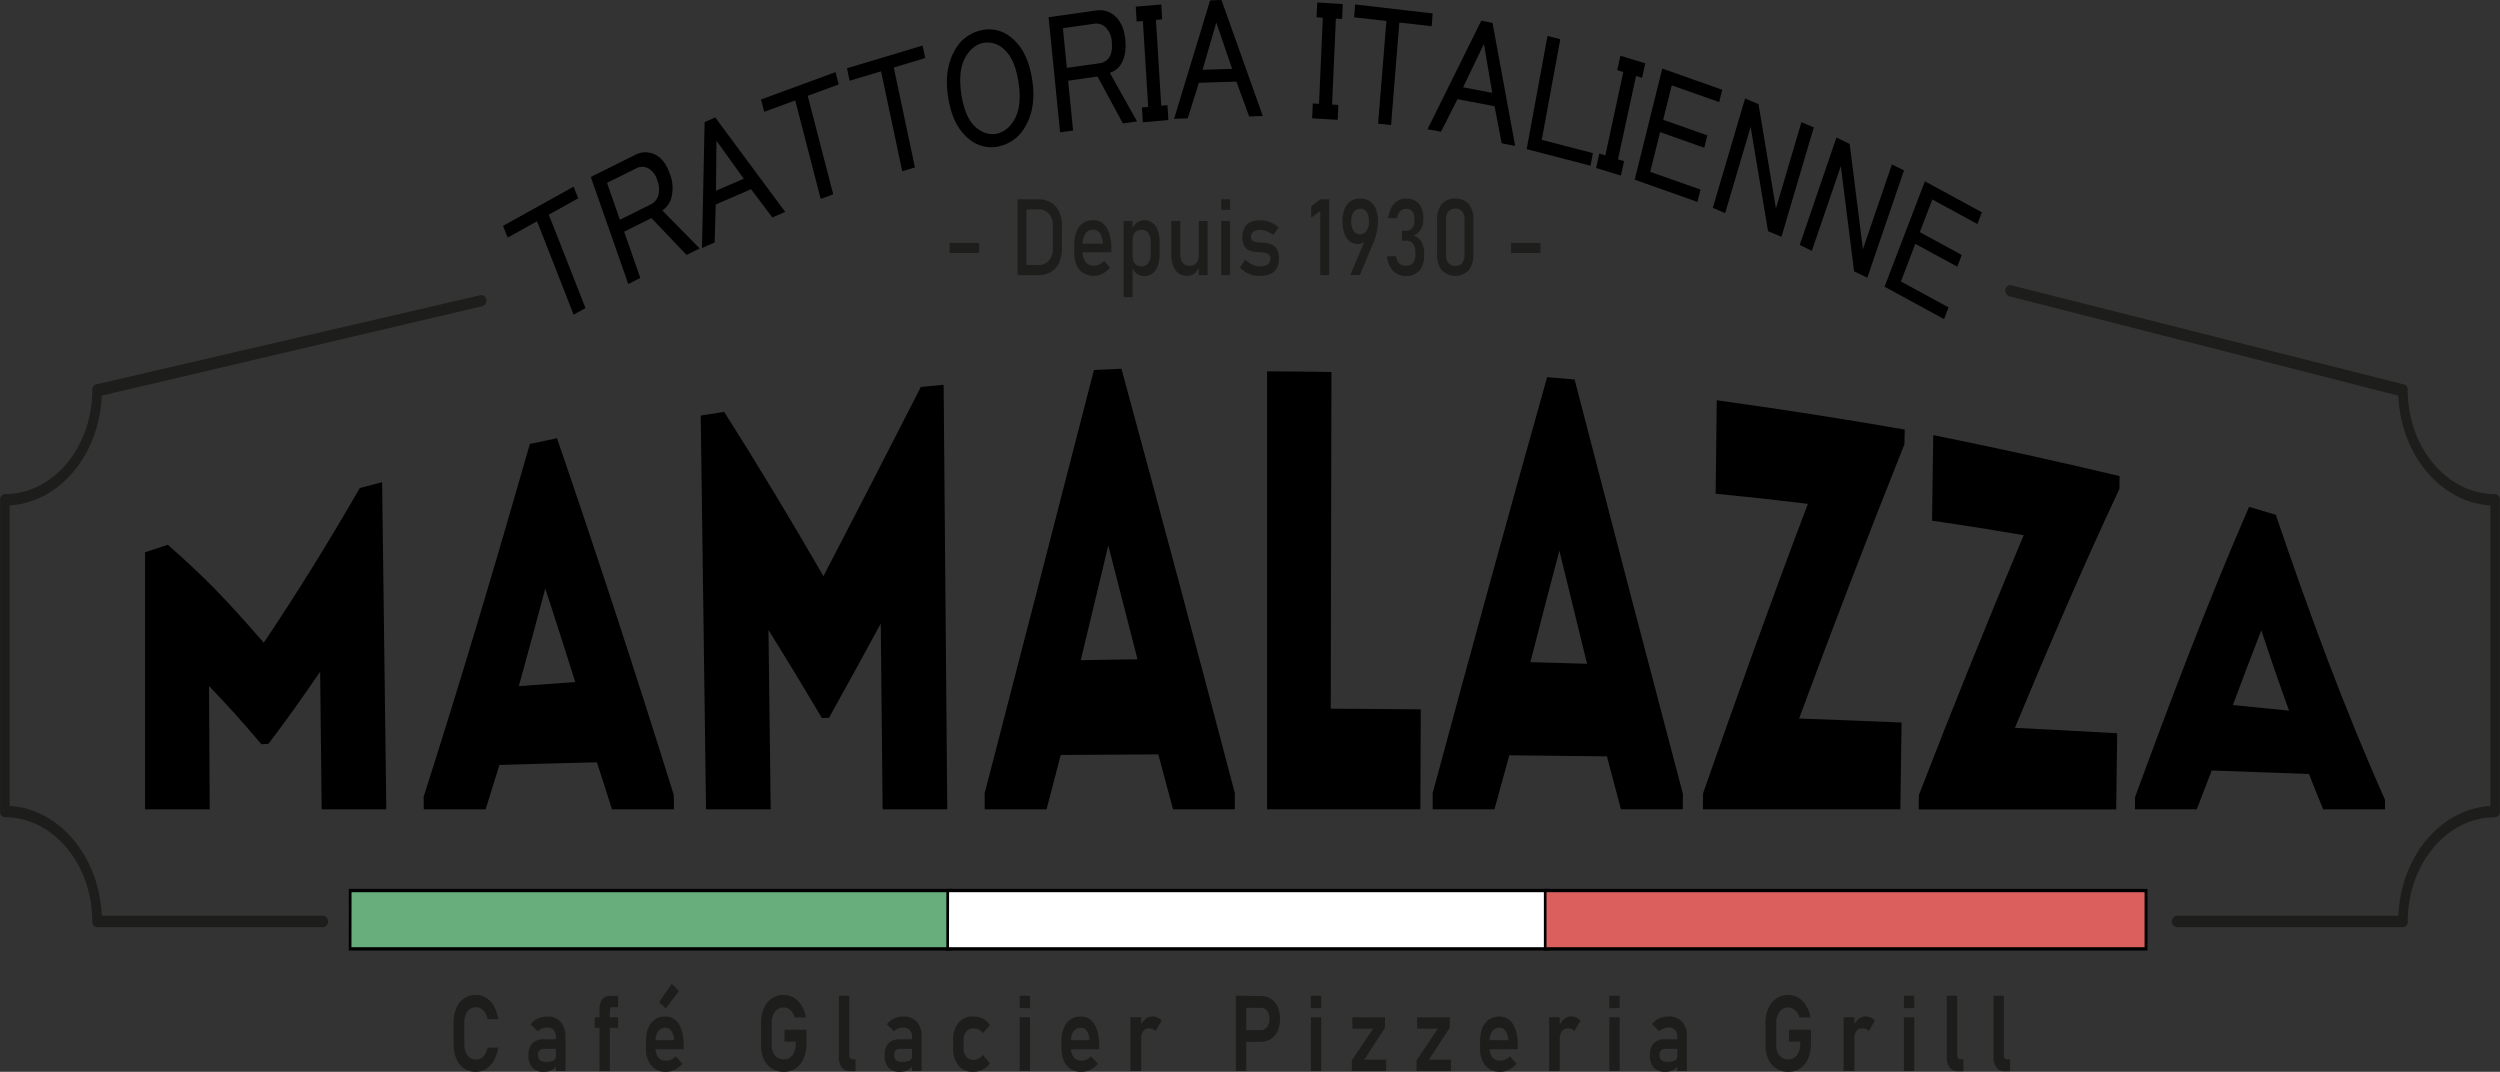 <svg xmlns="http://www.w3.org/2000/svg" id="Calque_1" data-name="Calque 1" viewBox="0 0 944.3 404.84"><rect x="0" y="0" width="944.3" height="404.84" fill="#333333" stroke="none"/><defs><style>.cls-1{fill:#68ae7c;}.cls-2{fill:#fff;}.cls-3{fill:#db5f5d;}.cls-4{fill:#1d1d1b;}</style></defs><path d="M163.74,226.65l8.44-2.21L173.77,348H149.35c-.23-20.82-.34-31.22-.57-52-7.79,11.38-11.69,16.84-19.52,27.26l-2.66.17c-7.95-9.33-11.91-13.73-19.79-22l.25,46.59H82.64v-97.1c3.44-1.15,5.16-1.71,8.6-2.84,14.32,12.66,21.58,20.14,36.23,37C140.17,266.21,152.29,246.56,163.74,226.65Z" transform="translate(-27.85 -42.31)"></path><path d="M253.31,330.25c-14.73.35-22.09.55-36.81,1-2.09,6.77-3.14,10.12-5.23,16.77H187.92c0-1.89,0-2.83-.06-4.71C202,299.12,215.2,254.69,228,210c4.09-.88,6.14-1.31,10.24-2.16q23,67,44.1,134.73c0,2.18.05,3.26.08,5.44H259C256.74,340.83,255.6,337.29,253.31,330.25ZM233.82,264.6c-4,15-6,22.35-10,36.87,8.52-.64,12.79-.94,21.32-1.53C240.6,285.57,238.34,278.5,233.82,264.6Z" transform="translate(-27.85 -42.31)"></path><path d="M375.67,188.47c3.44-.34,5.17-.5,8.61-.82Q385,267.81,385.65,348H361.24q-.36-35.09-.71-70.16c-7.83,14.43-11.75,21.56-19.55,35.6l-2.68.08c-8.06-13.57-12.1-20.24-20.18-33.29.33,27.11.49,40.66.83,67.77H294.53q-1-74.37-2-148.73c3.53-.58,5.3-.86,8.84-1.4,12.9,20.31,25.4,41.08,37.51,62.08Q357.42,224.29,375.67,188.47Z" transform="translate(-27.85 -42.31)"></path><path d="M465.38,327.26c-14.75.06-22.12.1-36.87.21L423.15,348H399.81l-.05-6q20.72-79.94,41.29-159.94c4.16-.21,6.24-.3,10.39-.47q21.75,80,42.82,160.26V348H470.92C468.71,339.68,467.6,335.54,465.38,327.26Zm-18.91-78.9c-4.17,17.37-6.25,26-10.39,43.31,8.57-.16,12.85-.22,21.43-.33C453.1,274.1,450.9,265.5,446.47,248.36Z" transform="translate(-27.85 -42.31)"></path><path d="M530.5,310c13.6.06,20.39.11,34,.25-.06,14.06-.1,23.67-.16,37.74h-57.9V182.59c8.11,0,16.08.08,24.32.24Z" transform="translate(-27.85 -42.31)"></path><path d="M634.82,328c-14.75-.19-22.12-.27-36.87-.4-2.24,8.14-3.37,12.21-5.61,20.39H569c0-2.44,0-3.65,0-6.09q21.18-78.74,43.23-157.12c4.15.34,6.23.51,10.38.88Q642.86,264,663.52,342.19l-.07,5.79H640.11C638,340,636.94,336,634.82,328Zm-18-77.59c-4.38,16.68-6.56,25.07-10.92,42,8.57.23,12.86.35,21.42.62C623.18,276,621.08,267.52,616.87,250.4Z" transform="translate(-27.85 -42.31)"></path><path d="M747.19,210.11q-20.54,51.5-39.79,103.61c15.49.55,23.23.85,38.71,1.5-.18,12.48-.29,20.27-.46,32.76H671.07c0-2.39,0-3.59.06-6,12.79-36.66,25.88-73.18,39.59-109.36-13.92-1.67-20.88-2.44-34.83-3.82.16-13.46.25-21.84.41-35.3,23.74,3.27,47.31,6.95,71,11.06C747.23,206.79,747.22,207.9,747.19,210.11Z" transform="translate(-27.85 -42.31)"></path><path d="M828.39,227c-13.92,29.61-26.8,59.83-39.47,90.23,15.47.77,23.19,1.18,38.64,2.05-.15,11-.24,17.78-.39,28.75H752.59c0-2.19,0-3.29.08-5.48q19.14-49.46,39.57-98.09c-13.83-2.34-20.75-3.44-34.62-5.49.17-12.32.28-20,.46-32.31,23.56,4.75,46.94,9.9,70.38,15.48C828.43,224,828.42,225,828.39,227Z" transform="translate(-27.85 -42.31)"></path><path d="M900,334.67c-14.69-.56-22-.83-36.74-1.33-2.25,5.78-3.37,8.71-5.63,14.64H834.25c0-1.85,0-2.77.06-4.61,13.59-37,27.47-73.76,43.05-109.61,4,1.18,6.06,1.78,10.1,3,12.43,36.52,25.71,72.8,41.25,107.62V348H905.36C903.2,342.74,902.13,340.08,900,334.67Zm-18-54.28c-4.28,11-6.43,16.62-10.74,28.23,8.49.82,12.73,1.25,21.22,2.12C888.22,298.92,886.12,292.85,882,280.39Z" transform="translate(-27.85 -42.31)"></path><path d="M217.84,127.64l26.68-14.83,1.72,4.41-11.1,6.17L249,158.67l-4.48,2.49-13.81-35.28-11.1,6.17Z" transform="translate(-27.85 -42.31)"></path><path d="M251,109.16l16.66-8.29a8.2,8.2,0,0,1,7.62-.19q3.66,1.8,5.56,7.23a14.6,14.6,0,0,1,.4,9.79,8.55,8.55,0,0,1-3.22,4.1l14.11,14.35-4.95,2.46-13.27-13.93-10.31,5.13,6.12,17.49-4.56,2.27Zm6.14,2.22L262,125.32l11.7-5.82a5.58,5.58,0,0,0,2.8-3.33,9.1,9.1,0,0,0-.44-5.89,7.26,7.26,0,0,0-3.4-4.41,4.8,4.8,0,0,0-4.44,0Z" transform="translate(-27.85 -42.31)"></path><path d="M293,136l1-47.58,4-1.75,26.44,35.68-4.85,2.1-8.06-10.68-13.33,5.78-.42,14.35Zm5.47-40.52-.18,18.88,10.5-4.55Z" transform="translate(-27.85 -42.31)"></path><path d="M315.31,79.89l28.14-10.34,1.2,4.65-11.71,4.3,9.63,37.2-4.73,1.74-9.62-37.2-11.71,4.3Z" transform="translate(-27.85 -42.31)"></path><path d="M347.77,68.09l28.55-8.57,1,4.72-11.88,3.57,8,37.74-4.8,1.44-8-37.74-11.88,3.56Z" transform="translate(-27.85 -42.31)"></path><path d="M388.41,61.46a15,15,0,0,1,9.94-7.69A13,13,0,0,1,410,56.64q6,4.9,7.69,15.48t-2.45,17.75a15,15,0,0,1-9.94,7.69,13,13,0,0,1-11.61-2.88q-6-4.91-7.68-15.47T388.41,61.46Zm4.1,2.47Q389.6,69,391,78.07t5.69,12.54c2.51,2,5.1,2.77,7.77,2.17s4.87-2.39,6.59-5.38q2.91-5.09,1.49-14.14t-5.69-12.54a8.84,8.84,0,0,0-7.78-2.17Q395.1,59.45,392.51,63.93Z" transform="translate(-27.85 -42.31)"></path><path d="M423.92,48.82l17.93-2.54a8.5,8.5,0,0,1,7.37,2.3q3.11,2.93,3.69,8.76t-1.86,9.55a7.42,7.42,0,0,1-4,2.9l10.28,18.39-5.33.76L442.4,71.21l-11.1,1.58,1.88,18.82-4.91.69Zm5.4,4.14,1.5,15,12.59-1.79a4.84,4.84,0,0,0,3.45-2.29q1.31-2,.93-5.81a8.17,8.17,0,0,0-2.27-5.35,5,5,0,0,0-4.25-1.46Z" transform="translate(-27.85 -42.31)"></path><path d="M456.84,44.83l9.65-.84.34,5.62-2.36.2,2,32.44,2.36-.21.34,5.62-9.64.84-.35-5.61,2.36-.21-2-32.44-2.35.21Z" transform="translate(-27.85 -42.31)"></path><path d="M471.32,87.2l13.61-44.75,4.3-.14,15.6,43.82-5.15.17-4.81-13.17-14.18.45L476.48,87Zm15.95-36.37-5.19,17.84,11.17-.36Z" transform="translate(-27.85 -42.31)"></path><path d="M525.39,43.25l9.66.6-.25,5.62-2.36-.14L531,81.8l2.36.15-.24,5.63L523.47,87l.25-5.62,2.36.15L527.5,49l-2.36-.15Z" transform="translate(-27.85 -42.31)"></path><path d="M539.72,44,569,47.38l-.39,4.84-12.2-1.4-3.13,38.74L548.39,89l3.13-38.75-12.19-1.4Z" transform="translate(-27.85 -42.31)"></path><path d="M567.05,91.13l20.31-41,4.24.81,8.56,46.5-5.09-1-2.7-14-14-2.67-6.22,12.3Zm21.31-32.25-7.86,16.4,11,2.1Z" transform="translate(-27.85 -42.31)"></path><path d="M612.38,55.87l4.82,1.27-7,38,19.31,5-.88,4.76L604.5,98.65Z" transform="translate(-27.85 -42.31)"></path><path d="M639.92,63.36l9.37,2.88L648.1,71.7,645.82,71,639,102.49l2.29.7-1.18,5.45-9.36-2.87,1.18-5.46,2.29.7L641,69.52l-2.29-.7Z" transform="translate(-27.85 -42.31)"></path><path d="M655.72,68.21l22.66,8-1.16,4.66L659.3,74.55l-3.24,13,16.69,5.9-1.16,4.67-16.69-5.9-3.73,15,19,6.7L669,118.57l-23.69-8.38Z" transform="translate(-27.85 -42.31)"></path><path d="M687,79.51l5.07,2.13,6.59,39.41,9.63-32.61,4.66,2-12.2,41.31-5.07-2.12-6.58-39.42-9.63,32.62-4.66-2Z" transform="translate(-27.85 -42.31)"></path><path d="M721.51,94.27l5,2.41,5,39.75,10.95-32,4.57,2.23-13.86,40.55-5-2.42-5-39.74-10.95,32-4.58-2.22Z" transform="translate(-27.85 -42.31)"></path><path d="M754.92,110.79l21.51,11.7-1.7,4.42-17-9.25L753,130l15.84,8.61-1.7,4.43-15.83-8.62-5.45,14.21,18,9.79-1.7,4.42-22.48-12.23Z" transform="translate(-27.85 -42.31)"></path><rect class="cls-1" x="132.26" y="336.37" width="226.96" height="22.04"></rect><path d="M387.6,401.34h-228V378.06h228Zm-227-1.25H386.55V379.31H160.64Z" transform="translate(-27.85 -42.31)"></path><rect class="cls-2" x="357.96" y="336.37" width="226.96" height="22.04"></rect><path d="M613.3,401.34h-228V378.06h228Zm-227-1.25H612.25V379.31H386.34Z" transform="translate(-27.85 -42.31)"></path><rect class="cls-3" x="583.66" y="336.37" width="226.96" height="22.04"></rect><path d="M839,401.34H611V378.06H839Zm-227-1.25h225.9V379.31H612Z" transform="translate(-27.85 -42.31)"></path><path class="cls-4" d="M150,392.53H64.52a2,2,0,0,1-1.82-2.16c0-21.71-14.82-39.37-33-39.37a2,2,0,0,1-1.82-2.16V231.11a2,2,0,0,1,1.82-2.17c18.21,0,33-17.65,33-39.36a2,2,0,0,1,1.82-2.16L209.77,153.7a2.2,2.2,0,0,1,0,4.33L66.29,191.75c-.92,22.37-16,40.37-34.8,41.47V346.73c18.77,1.09,33.88,19.1,34.8,41.47H150a2.2,2.2,0,0,1,0,4.33Z" transform="translate(-27.85 -42.31)"></path><path class="cls-4" d="M935.48,392.53H850a2.2,2.2,0,0,1,0-4.33h83.75c.92-22.37,16-40.38,34.8-41.47V233.22c-18.77-1.1-33.88-19.1-34.8-41.47L787.08,154.29a2.21,2.21,0,0,1,0-4.34l148.4,37.47a2,2,0,0,1,1.82,2.16c0,21.71,14.82,39.36,33,39.36a2,2,0,0,1,1.82,2.17V348.84a2,2,0,0,1-1.82,2.16c-18.21,0-33,17.66-33,39.37A2,2,0,0,1,935.48,392.53Z" transform="translate(-27.85 -42.31)"></path><path class="cls-4" d="M397.65,134.06v3.82H386.53v-3.82Z" transform="translate(-27.85 -42.31)"></path><path class="cls-4" d="M412.2,117.58h3.38v28.66H412.2Zm2.28,24.83h5.45a5.24,5.24,0,0,0,4.12-1.64,6.75,6.75,0,0,0,1.47-4.64v-8.44a6.73,6.73,0,0,0-1.47-4.64,5.21,5.21,0,0,0-4.12-1.65h-5.45v-3.82h5.35a9.62,9.62,0,0,1,4.94,1.2,7.72,7.72,0,0,1,3.13,3.51,13.19,13.19,0,0,1,1.07,5.56V136a13.19,13.19,0,0,1-1.07,5.56,7.71,7.71,0,0,1-3.14,3.5,9.56,9.56,0,0,1-4.95,1.21h-5.33Z" transform="translate(-27.85 -42.31)"></path><path class="cls-4" d="M437.06,145.47a6.7,6.7,0,0,1-2.57-3.13,12.55,12.55,0,0,1-.89-5v-2.31a14,14,0,0,1,.86-5.18,6.93,6.93,0,0,1,2.47-3.27,6.67,6.67,0,0,1,3.9-1.13,5.53,5.53,0,0,1,3.67,1.28,8,8,0,0,1,2.33,3.71,18.79,18.79,0,0,1,.8,5.81v1.34H436.05v-3.23h8.37a7.82,7.82,0,0,0-1.08-3.89,2.89,2.89,0,0,0-2.51-1.39,3.41,3.41,0,0,0-3,1.5,7.32,7.32,0,0,0-1.05,4.24v2.6a6,6,0,0,0,1.13,3.9,3.89,3.89,0,0,0,3.19,1.36,4.69,4.69,0,0,0,2-.49,5.86,5.86,0,0,0,1.81-1.38l2.21,2.64a9.36,9.36,0,0,1-2.86,2.25,7,7,0,0,1-3.19.8A7.48,7.48,0,0,1,437.06,145.47Z" transform="translate(-27.85 -42.31)"></path><path class="cls-4" d="M452.26,125.78h3.37v28.77h-3.37Zm4.9,19.84a5.29,5.29,0,0,1-1.76-2.6l.23-4.27A5.72,5.72,0,0,0,456,141a3.08,3.08,0,0,0,1.15,1.42,3.25,3.25,0,0,0,1.83.5,3.08,3.08,0,0,0,2.59-1.22,5.53,5.53,0,0,0,.91-3.41v-4.44a5.8,5.8,0,0,0-.91-3.49,3,3,0,0,0-2.59-1.24,3.41,3.41,0,0,0-1.83.47A3,3,0,0,0,456,131a5.61,5.61,0,0,0-.4,2.2l-.34-3.94a6.74,6.74,0,0,1,2-2.77,4.46,4.46,0,0,1,2.8-1,5,5,0,0,1,3.11,1,6,6,0,0,1,2,2.85,13.34,13.34,0,0,1,.68,4.51v4.46a12.56,12.56,0,0,1-.7,4.45,6,6,0,0,1-2,2.83,5.29,5.29,0,0,1-3.21,1A4.43,4.43,0,0,1,457.16,145.62Z" transform="translate(-27.85 -42.31)"></path><path class="cls-4" d="M473.64,138.22a5.29,5.29,0,0,0,.92,3.32,3.11,3.11,0,0,0,2.59,1.17,3.2,3.2,0,0,0,2.56-1.05,4.34,4.34,0,0,0,.91-3l.24,4.27a5.93,5.93,0,0,1-1.72,2.55,4.36,4.36,0,0,1-2.93,1,5.06,5.06,0,0,1-4.39-2.17,10.51,10.51,0,0,1-1.55-6.14V125.78h3.37Zm7-12.44H484v20.46h-3.36Z" transform="translate(-27.85 -42.31)"></path><path class="cls-4" d="M489.11,117.58h3.37v4h-3.37Zm0,8.2h3.37v20.46h-3.37Z" transform="translate(-27.85 -42.31)"></path><path class="cls-4" d="M500.83,146.18a9.19,9.19,0,0,1-2.49-1.07,9.88,9.88,0,0,1-2.14-1.77l2-2.94a11.34,11.34,0,0,0,2.77,1.9,6.45,6.45,0,0,0,2.71.63,5.06,5.06,0,0,0,3-.74,2.58,2.58,0,0,0,1-2.22,1.9,1.9,0,0,0-.54-1.48,2.85,2.85,0,0,0-1.36-.66c-.54-.11-1.3-.21-2.28-.31h-.28l-.29,0h-.26a11.32,11.32,0,0,1-2.83-.59,3.89,3.89,0,0,1-1.92-1.58,6,6,0,0,1-.77-3.33,7.76,7.76,0,0,1,.74-3.61,4.84,4.84,0,0,1,2.22-2.16,8.37,8.37,0,0,1,3.69-.72,10.6,10.6,0,0,1,2.55.3,10,10,0,0,1,2.32.88,10.47,10.47,0,0,1,2.14,1.47l-2,2.93a10.32,10.32,0,0,0-2.54-1.48,6.54,6.54,0,0,0-2.43-.49,4,4,0,0,0-2.59.7,2.57,2.57,0,0,0-.86,2.1,1.56,1.56,0,0,0,.49,1.24,2.57,2.57,0,0,0,1.24.55c.49.09,1.2.17,2.11.24l.21,0a.86.86,0,0,1,.22,0h.1a.16.16,0,0,1,.1,0,12.37,12.37,0,0,1,3.07.57,4.25,4.25,0,0,1,2.13,1.71,6.7,6.7,0,0,1,.85,3.71,7.5,7.5,0,0,1-.79,3.65,4.94,4.94,0,0,1-2.39,2.18,9.58,9.58,0,0,1-4,.73A10.81,10.81,0,0,1,500.83,146.18Z" transform="translate(-27.85 -42.31)"></path><path class="cls-4" d="M529.91,146.24h-3.37V122l-3.43,2.5V120.3l3.43-2.72h3.37Z" transform="translate(-27.85 -42.31)"></path><path class="cls-4" d="M543.89,132l0,.71a2.7,2.7,0,0,1-1.25,1.33,4.35,4.35,0,0,1-2,.42,4.73,4.73,0,0,1-3-1,6.74,6.74,0,0,1-2-3,12.41,12.41,0,0,1-.72-4.4v0a12.66,12.66,0,0,1,.79-4.75,6.26,6.26,0,0,1,2.3-3,6.35,6.35,0,0,1,3.63-1,6.15,6.15,0,0,1,3.62,1,6.49,6.49,0,0,1,2.29,3,13.16,13.16,0,0,1,.79,4.79v0a17.85,17.85,0,0,1-.34,3.29,22.64,22.64,0,0,1-.94,3.45c-.06.17-.13.35-.2.53s-.13.35-.21.52l-5.13,12.28h-3.64Zm.15-2.49a6.34,6.34,0,0,0,.87-3.6v0a6.07,6.07,0,0,0-.87-3.51,2.8,2.8,0,0,0-2.45-1.24,2.84,2.84,0,0,0-2.48,1.24,6.18,6.18,0,0,0-.86,3.53v0a6.37,6.37,0,0,0,.86,3.59,2.82,2.82,0,0,0,2.48,1.27A2.77,2.77,0,0,0,544,129.52Z" transform="translate(-27.85 -42.31)"></path><path class="cls-4" d="M555.41,145.66a6.59,6.59,0,0,1-2.47-2.55,10.27,10.27,0,0,1-1.18-4h3.44a4.81,4.81,0,0,0,.64,2,3.11,3.11,0,0,0,1.29,1.18,4.2,4.2,0,0,0,1.84.38,3.3,3.3,0,0,0,2.6-1.06,4.48,4.48,0,0,0,.92-3v-.87a5.49,5.49,0,0,0-.87-3.32,2.93,2.93,0,0,0-2.48-1.17h-1.71v-3.82h1.71a2.61,2.61,0,0,0,2.18-1,4.55,4.55,0,0,0,.78-2.84v-.89a3.83,3.83,0,0,0-.82-2.61,2.94,2.94,0,0,0-2.33-.93,3.1,3.1,0,0,0-1.53.38,3.16,3.16,0,0,0-1.16,1.19,6,6,0,0,0-.68,2h-3.43a12,12,0,0,1,1.25-4,6.77,6.77,0,0,1,2.33-2.54,6,6,0,0,1,3.22-.86,6.06,6.06,0,0,1,4.82,1.95,8.11,8.11,0,0,1,1.7,5.49v.48a7,7,0,0,1-1,3.74,5.64,5.64,0,0,1-2.76,2.33,4.9,4.9,0,0,1,3,2.3,8.68,8.68,0,0,1,1.09,4.58v.47a10.28,10.28,0,0,1-.81,4.28,6,6,0,0,1-2.36,2.7,7.19,7.19,0,0,1-3.73.92A7.11,7.11,0,0,1,555.41,145.66Z" transform="translate(-27.85 -42.31)"></path><path class="cls-4" d="M572.41,144.38a9.2,9.2,0,0,1-1.75-6v-13a9.23,9.23,0,0,1,1.76-6,7.21,7.21,0,0,1,10.23,0,9.23,9.23,0,0,1,1.74,6v13a9.25,9.25,0,0,1-1.75,6,7.17,7.17,0,0,1-10.23,0Zm7.75-2.78a5.2,5.2,0,0,0,.86-3.21v-13a5.25,5.25,0,0,0-.85-3.2,3.71,3.71,0,0,0-5.29,0,5.26,5.26,0,0,0-.84,3.2v13a5.2,5.2,0,0,0,.85,3.21,3.12,3.12,0,0,0,2.64,1.11A3.09,3.09,0,0,0,580.16,141.6Z" transform="translate(-27.85 -42.31)"></path><path class="cls-4" d="M609.73,134.06v3.82H598.61v-3.82Z" transform="translate(-27.85 -42.31)"></path><path class="cls-4" d="M207.64,447.15a7.91,7.91,0,0,1-4.51-1.28,8.13,8.13,0,0,1-2.93-3.67,14.29,14.29,0,0,1-1-5.65v-7.8a14.31,14.31,0,0,1,1-5.66,8.21,8.21,0,0,1,2.93-3.66,7.84,7.84,0,0,1,4.51-1.29,7.21,7.21,0,0,1,3.91,1.1,8.83,8.83,0,0,1,2.89,3.15,14,14,0,0,1,1.58,4.88h-4a7.24,7.24,0,0,0-.94-2.42,4.77,4.77,0,0,0-1.51-1.55,3.5,3.5,0,0,0-1.9-.55,3.82,3.82,0,0,0-3.24,1.61,7.28,7.28,0,0,0-1.19,4.39v7.8a7.19,7.19,0,0,0,1.19,4.38,3.82,3.82,0,0,0,3.24,1.61,3.74,3.74,0,0,0,2.72-1.18A6.23,6.23,0,0,0,212,438h4a14,14,0,0,1-1.6,4.88,8.81,8.81,0,0,1-2.88,3.15A7.17,7.17,0,0,1,207.64,447.15Z" transform="translate(-27.85 -42.31)"></path><path class="cls-4" d="M233.34,447.15a5.78,5.78,0,0,1-4.39-1.54,6.65,6.65,0,0,1-1.47-4.73,6.18,6.18,0,0,1,1.48-4.53,6,6,0,0,1,4.43-1.5H238l.23,3.64H233.4a2.35,2.35,0,0,0-1.74.59,2.45,2.45,0,0,0-.59,1.8,2.3,2.3,0,0,0,.76,1.88,3.55,3.55,0,0,0,2.28.62,6.15,6.15,0,0,0,2.77-.49,1.63,1.63,0,0,0,.92-1.53l.35,2.9a3.34,3.34,0,0,1-1,1.63,4.63,4.63,0,0,1-1.7.95A6.86,6.86,0,0,1,233.34,447.15Zm4.46-.29V434a3.84,3.84,0,0,0-.84-2.64,3.07,3.07,0,0,0-2.39-.93,5.46,5.46,0,0,0-3.64,1.4l-2.61-2.62a6.85,6.85,0,0,1,2.62-2.16,8.4,8.4,0,0,1,3.61-.77,6.51,6.51,0,0,1,5.08,2,8,8,0,0,1,1.8,5.57v13Z" transform="translate(-27.85 -42.31)"></path><path class="cls-4" d="M252.49,430.55v-4h8.84v4Zm1.81,16.31V423.81a6.56,6.56,0,0,1,1-4,3.8,3.8,0,0,1,3.22-1.35h2.78v4.28h-2.14a.78.78,0,0,0-.74.46,2.34,2.34,0,0,0-.23,1.09v22.6Z" transform="translate(-27.85 -42.31)"></path><path class="cls-4" d="M279.47,447.15a7,7,0,0,1-5.63-2.36,10.16,10.16,0,0,1-2-6.73v-2.29q0-4.53,1.92-7a6.45,6.45,0,0,1,5.41-2.48,5.72,5.72,0,0,1,5.11,2.88q1.8,2.89,1.8,8.13v1.33H274.51v-3.42h7.93l0-.22a6.47,6.47,0,0,0-1-3.29,2.63,2.63,0,0,0-2.25-1.19,3.2,3.2,0,0,0-2.73,1.32,6.23,6.23,0,0,0-1,3.75v2.58a5.3,5.3,0,0,0,1,3.55,3.66,3.66,0,0,0,3,1.24,4.55,4.55,0,0,0,1.91-.44,5.91,5.91,0,0,0,1.7-1.22l2.56,2.85a9.71,9.71,0,0,1-2.92,2.24A7.27,7.27,0,0,1,279.47,447.15Zm-.17-23.91-2.46-2.4,4.7-6.94,2.77,2.77Z" transform="translate(-27.85 -42.31)"></path><path class="cls-4" d="M324.19,431.26h8.27v5.26a13.71,13.71,0,0,1-1.06,5.6,8.56,8.56,0,0,1-3,3.71,7.68,7.68,0,0,1-4.48,1.32,8,8,0,0,1-7.54-4.74,12.1,12.1,0,0,1-1.08-5.27v-8.39a13.63,13.63,0,0,1,1.07-5.59,8.67,8.67,0,0,1,3-3.7,7.66,7.66,0,0,1,4.48-1.32,7.41,7.41,0,0,1,3.88,1.05,8.92,8.92,0,0,1,2.93,3,11.58,11.58,0,0,1,1.6,4.43H328a4.73,4.73,0,0,0-1.61-2.76,4,4,0,0,0-2.57-1,3.88,3.88,0,0,0-3.26,1.62,7,7,0,0,0-1.22,4.28v8.39a5.7,5.7,0,0,0,1.25,3.85,4.18,4.18,0,0,0,3.33,1.45,3.94,3.94,0,0,0,3.25-1.55,6.71,6.71,0,0,0,1.22-4.3v-.86h-4.23Z" transform="translate(-27.85 -42.31)"></path><path class="cls-4" d="M348.65,418.43v22.46A1.84,1.84,0,0,0,349,442a1,1,0,0,0,.88.41H351v4.48h-2.14a3.65,3.65,0,0,1-3.06-1.41,6.4,6.4,0,0,1-1.09-4V418.43Z" transform="translate(-27.85 -42.31)"></path><path class="cls-4" d="M367.87,447.15a5.78,5.78,0,0,1-4.39-1.54,6.65,6.65,0,0,1-1.47-4.73,6.18,6.18,0,0,1,1.48-4.53,6,6,0,0,1,4.43-1.5h4.56l.23,3.64h-4.78a2.35,2.35,0,0,0-1.74.59,2.45,2.45,0,0,0-.59,1.8,2.27,2.27,0,0,0,.76,1.88,3.55,3.55,0,0,0,2.28.62,6.18,6.18,0,0,0,2.77-.49,1.63,1.63,0,0,0,.92-1.53l.34,2.9a3.25,3.25,0,0,1-1,1.63,4.63,4.63,0,0,1-1.7.95A6.86,6.86,0,0,1,367.87,447.15Zm4.46-.29V434a3.84,3.84,0,0,0-.84-2.64,3.07,3.07,0,0,0-2.39-.93,5.46,5.46,0,0,0-3.64,1.4l-2.61-2.62a6.78,6.78,0,0,1,2.62-2.16,8.4,8.4,0,0,1,3.61-.77,6.51,6.51,0,0,1,5.08,2,8,8,0,0,1,1.8,5.57v13Z" transform="translate(-27.85 -42.31)"></path><path class="cls-4" d="M395.41,447.15a6.81,6.81,0,0,1-5.55-2.38,10.27,10.27,0,0,1-2-6.73v-2.76a10.11,10.11,0,0,1,2-6.65,6.85,6.85,0,0,1,5.56-2.36,8,8,0,0,1,3.7.84,6.5,6.5,0,0,1,2.63,2.41l-2.65,3a4.57,4.57,0,0,0-1.56-1.29,4.22,4.22,0,0,0-1.91-.45,3.5,3.5,0,0,0-2.82,1.19,5.1,5.1,0,0,0-1,3.34V438a5.28,5.28,0,0,0,1,3.42,3.45,3.45,0,0,0,2.82,1.21,3.91,3.91,0,0,0,1.91-.49,4.64,4.64,0,0,0,1.56-1.38l2.65,3.16a6.49,6.49,0,0,1-2.64,2.36A8.14,8.14,0,0,1,395.41,447.15Z" transform="translate(-27.85 -42.31)"></path><path class="cls-4" d="M413,423.1v-4.67h3.91v4.67Zm0,23.76v-20.3h3.91v20.3Z" transform="translate(-27.85 -42.31)"></path><path class="cls-4" d="M436.4,447.15a7,7,0,0,1-5.62-2.36c-1.34-1.58-2-3.82-2-6.73v-2.29a11.34,11.34,0,0,1,1.91-7,6.47,6.47,0,0,1,5.42-2.48,5.69,5.69,0,0,1,5.1,2.88c1.2,1.93,1.81,4.64,1.81,8.13v1.33H431.45v-3.42h7.92V435a6.57,6.57,0,0,0-1-3.29,2.63,2.63,0,0,0-2.25-1.19,3.2,3.2,0,0,0-2.73,1.32,6.22,6.22,0,0,0-1,3.75v2.58a5.35,5.35,0,0,0,1.05,3.55,3.68,3.68,0,0,0,2.95,1.24,4.56,4.56,0,0,0,1.92-.44,5.87,5.87,0,0,0,1.69-1.22l2.56,2.85a9.55,9.55,0,0,1-2.91,2.24A7.31,7.31,0,0,1,436.4,447.15Z" transform="translate(-27.85 -42.31)"></path><path class="cls-4" d="M454.83,446.86v-20.3h4.08v20.3Zm9.48-15.08a2.51,2.51,0,0,0-1-.77,3.34,3.34,0,0,0-1.34-.26,2.75,2.75,0,0,0-2.29,1,4.66,4.66,0,0,0-.81,2.91l-.34-4.6a7.14,7.14,0,0,1,1.92-2.81,4,4,0,0,1,2.62-1,4.89,4.89,0,0,1,2,.4,4.49,4.49,0,0,1,1.57,1.18Z" transform="translate(-27.85 -42.31)"></path><path class="cls-4" d="M494.64,446.86V418.43h3.92v28.43Zm1.89-11v-4.48h7.63a2.72,2.72,0,0,0,2.3-1.16,4.88,4.88,0,0,0,.88-3,5,5,0,0,0-.87-3.09,2.75,2.75,0,0,0-2.31-1.15h-7.63v-4.48H504a6.78,6.78,0,0,1,3.86,1.09,7.18,7.18,0,0,1,2.56,3,11.89,11.89,0,0,1,0,9.17,7.16,7.16,0,0,1-2.57,3,6.94,6.94,0,0,1-3.85,1.07Z" transform="translate(-27.85 -42.31)"></path><path class="cls-4" d="M523,423.1v-4.67h3.91v4.67Zm0,23.76v-20.3h3.91v20.3Z" transform="translate(-27.85 -42.31)"></path><path class="cls-4" d="M551,426.56v3.95l-7.86,12.07h8.3v4.28h-13v-4l8.08-12h-7.85v-4.29Z" transform="translate(-27.85 -42.31)"></path><path class="cls-4" d="M575.46,426.56v3.95l-7.86,12.07h8.3v4.28h-13v-4l8.07-12h-7.84v-4.29Z" transform="translate(-27.85 -42.31)"></path><path class="cls-4" d="M594.54,447.15a7,7,0,0,1-5.63-2.36,10.16,10.16,0,0,1-2-6.73v-2.29q0-4.53,1.92-7a6.47,6.47,0,0,1,5.42-2.48,5.71,5.71,0,0,1,5.1,2.88q1.8,2.89,1.8,8.13v1.33H589.58v-3.42h7.93l0-.22a6.47,6.47,0,0,0-1-3.29,2.61,2.61,0,0,0-2.24-1.19,3.2,3.2,0,0,0-2.74,1.32,6.23,6.23,0,0,0-1,3.75v2.58a5.35,5.35,0,0,0,1.05,3.55,3.67,3.67,0,0,0,2.95,1.24,4.51,4.51,0,0,0,1.91-.44,5.78,5.78,0,0,0,1.7-1.22l2.56,2.85a9.8,9.8,0,0,1-2.91,2.24A7.34,7.34,0,0,1,594.54,447.15Z" transform="translate(-27.85 -42.31)"></path><path class="cls-4" d="M613,446.86v-20.3H617v20.3Zm9.48-15.08a2.51,2.51,0,0,0-1-.77,3.29,3.29,0,0,0-1.33-.26,2.74,2.74,0,0,0-2.29,1,4.66,4.66,0,0,0-.82,2.91l-.34-4.6a7.05,7.05,0,0,1,1.93-2.81,3.92,3.92,0,0,1,2.62-1,4.84,4.84,0,0,1,2,.4,4.52,4.52,0,0,1,1.58,1.18Z" transform="translate(-27.85 -42.31)"></path><path class="cls-4" d="M635.71,423.1v-4.67h3.91v4.67Zm0,23.76v-20.3h3.91v20.3Z" transform="translate(-27.85 -42.31)"></path><path class="cls-4" d="M656.92,447.15a5.78,5.78,0,0,1-4.39-1.54,6.65,6.65,0,0,1-1.47-4.73,6.22,6.22,0,0,1,1.48-4.53,6,6,0,0,1,4.43-1.5h4.56l.23,3.64H657a2.37,2.37,0,0,0-1.75.59,2.45,2.45,0,0,0-.58,1.8,2.29,2.29,0,0,0,.75,1.88,3.55,3.55,0,0,0,2.28.62,6.15,6.15,0,0,0,2.77-.49,1.62,1.62,0,0,0,.92-1.53l.35,2.9a3.4,3.4,0,0,1-1,1.63,4.8,4.8,0,0,1-1.7.95A7,7,0,0,1,656.92,447.15Zm4.46-.29V434a3.84,3.84,0,0,0-.84-2.64,3.07,3.07,0,0,0-2.39-.93,5.5,5.5,0,0,0-1.94.36,5.41,5.41,0,0,0-1.7,1l-2.61-2.62a6.81,6.81,0,0,1,2.63-2.16,8.33,8.33,0,0,1,3.6-.77,6.51,6.51,0,0,1,5.08,2,8,8,0,0,1,1.8,5.57v13Z" transform="translate(-27.85 -42.31)"></path><path class="cls-4" d="M703.61,431.26h8.27v5.26a13.71,13.71,0,0,1-1.06,5.6,8.56,8.56,0,0,1-3,3.71,7.68,7.68,0,0,1-4.48,1.32,8,8,0,0,1-7.54-4.74,12.1,12.1,0,0,1-1.08-5.27v-8.39a13.63,13.63,0,0,1,1.07-5.59,8.67,8.67,0,0,1,3-3.7,7.66,7.66,0,0,1,4.48-1.32,7.41,7.41,0,0,1,3.88,1.05,8.92,8.92,0,0,1,2.93,3,11.58,11.58,0,0,1,1.6,4.43h-4.23a4.73,4.73,0,0,0-1.61-2.76,4,4,0,0,0-2.57-1,3.88,3.88,0,0,0-3.26,1.62,7,7,0,0,0-1.22,4.28v8.39A5.7,5.7,0,0,0,700,441a4.18,4.18,0,0,0,3.33,1.45,3.94,3.94,0,0,0,3.25-1.55,6.71,6.71,0,0,0,1.23-4.3v-.86h-4.24Z" transform="translate(-27.85 -42.31)"></path><path class="cls-4" d="M724.21,446.86v-20.3h4.08v20.3Zm9.48-15.08a2.51,2.51,0,0,0-1-.77,3.3,3.3,0,0,0-1.34-.26,2.76,2.76,0,0,0-2.29,1,4.66,4.66,0,0,0-.81,2.91l-.34-4.6a7.05,7.05,0,0,1,1.93-2.81,3.91,3.91,0,0,1,2.61-1,4.86,4.86,0,0,1,2,.4,4.4,4.4,0,0,1,1.57,1.18Z" transform="translate(-27.85 -42.31)"></path><path class="cls-4" d="M747,423.1v-4.67h3.9v4.67Zm0,23.76v-20.3h3.9v20.3Z" transform="translate(-27.85 -42.31)"></path><path class="cls-4" d="M767.11,418.43v22.46a1.91,1.91,0,0,0,.31,1.14,1.07,1.07,0,0,0,.89.41h1.16v4.48h-2.13a3.65,3.65,0,0,1-3.06-1.41,6.33,6.33,0,0,1-1.09-4V418.43Z" transform="translate(-27.85 -42.31)"></path><path class="cls-4" d="M784.75,418.43v22.46a1.84,1.84,0,0,0,.31,1.14,1.06,1.06,0,0,0,.89.41h1.16v4.48H785a3.65,3.65,0,0,1-3.06-1.41,6.33,6.33,0,0,1-1.09-4V418.43Z" transform="translate(-27.85 -42.31)"></path></svg>